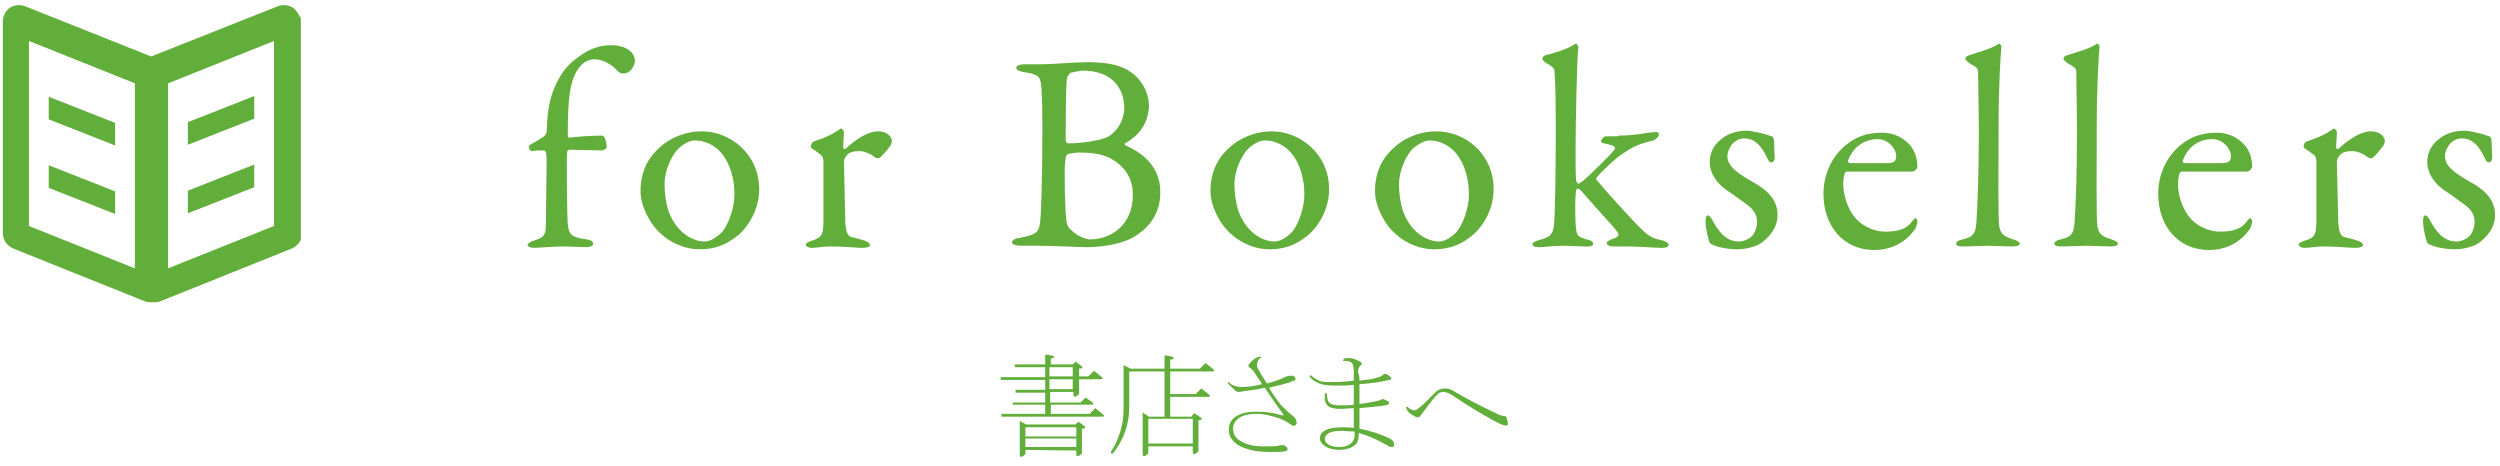 <?xml version="1.0" encoding="utf-8"?>
<!-- Generator: Adobe Illustrator 20.0.0, SVG Export Plug-In . SVG Version: 6.00 Build 0)  -->
<svg version="1.1" id="レイヤー_1" xmlns="http://www.w3.org/2000/svg" xmlns:xlink="http://www.w3.org/1999/xlink" x="0px"
	 y="0px" viewBox="0 0 354 66" style="enable-background:new 0 0 354 66;" xml:space="preserve">
<style type="text/css">
	.st0{fill:#62AE3A;}
	.st1{clip-path:url(#SVGID_2_);}
</style>
<g>
	<path class="st0" d="M85.3,19.2c0.3,0,0.6,0.8,0.6,1.7c0,0.1-0.4,0.4-0.6,0.4c-0.3,0-4.3-0.1-4.7-0.1c-0.1,0-0.3,0.2-0.3,0.3
		c-0.1,0.8,0,9.6,0.1,10.3c0.2,1.4,0.4,1.8,2.7,2.1c0.7,0.1,0.9,0.4,0.9,0.6c0,0.4-0.6,0.5-1,0.5c-0.5,0-2.3-0.1-3.3-0.1
		c-1.4,0-3.6,0.2-4,0.2c-0.6,0-1-0.2-1-0.4s0.4-0.5,0.8-0.6c1.7-0.5,1.8-0.9,1.8-2.7c0-1.6,0.1-6.5,0.1-8.6c0-1.4-0.2-1.5-0.4-1.5
		c-0.4,0-1.2,0-1.7,0.1c-0.2,0-0.5-0.4-0.4-0.7c0-0.2,1-0.6,2-1.3c0.3-0.2,0.5-0.5,0.5-0.7c0.1-2.4,0.3-4.3,1-6
		c0.8-2,1.8-3.5,3.6-4.7c1.6-1.2,3.1-1.6,4.6-1.6c0.8,0,1.9,0.2,2.6,0.8c0.4,0.3,0.7,0.9,0.7,1.4c0,0.6-0.5,1.5-1.1,1.7
		c-0.2,0.1-0.5,0.1-0.7,0.1c-0.3,0-0.5-0.2-1.1-0.8c-0.8-0.7-1.8-1.2-2.8-1.2s-1.8,0.5-2.5,1.6c-1,1.7-1.3,3.9-1.3,9.1
		c0,0.2,0.1,0.4,0.2,0.4C83,19.2,85.1,19.2,85.3,19.2z"/>
	<path class="st0" d="M107.5,26.8c0,3.3-2,5.9-3.5,6.9c-1.6,1.2-3.2,1.6-5,1.6s-3.9-0.8-5.3-2.1c-1.7-1.4-3-4.1-3-6.1
		c0-3.1,1.3-5,2.8-6.3c1.2-1.1,3.3-2.2,5.9-2.2C103.4,18.6,107.5,21.8,107.5,26.8z M96.1,21c-1,1-2,3.1-2,5.1c0,1.3,0.2,2.6,0.5,3.6
		c1,3,3.3,4.5,5.2,4.5c0.4,0,1.3-0.2,2.4-1.3c1-1.1,1.8-3.6,1.8-5.3c0-2.1-0.5-4.4-2-6.1c-0.9-1-2.3-1.6-3.4-1.6
		C97.8,19.8,96.9,20.3,96.1,21z"/>
	<path class="st0" d="M115.3,20c1.3-0.4,2.6-1,3-1.3c0.5-0.3,0.7-0.5,0.8-0.5c0.2,0,0.4,0.4,0.4,0.5c0,0.7-0.1,1.4-0.1,2.2
		c0,0.2,0.2,0.2,0.3,0.2c1.6-1.5,3.3-2.5,4.6-2.5c1.6,0,2,1,2,1.4c0,0.1-0.1,0.4-0.2,0.6c-0.4,0.6-1.4,1.7-1.6,1.8
		c-0.1,0-0.4,0-0.6-0.1c-0.4-0.4-1.4-0.9-2.2-0.9c-0.7,0-1.4,0.1-1.8,0.6c-0.3,0.3-0.4,0.7-0.4,0.9c0,0.8,0.2,8.1,0.2,8.7
		c0.1,1.2,0.3,1.9,1,2c0.5,0.1,1.2,0.3,1.8,0.5c0.6,0.2,0.7,0.5,0.7,0.6c0,0.2-0.4,0.4-1,0.4c-1,0-2.4-0.2-4.7-0.2
		c-1.2,0-1.7,0.2-2.6,0.2c-0.4,0-0.8-0.2-0.8-0.5c0-0.2,0.5-0.4,0.8-0.5c1.6-0.5,1.7-0.9,1.7-3.3c0-1,0-5,0-7.7c0-0.4,0-0.9-0.4-1.2
		c-1-0.8-1.4-0.9-1.4-1.1C114.8,20.6,114.9,20.2,115.3,20z"/>
	<path class="st0" d="M159.3,20.3c-0.1,0,0,0.3,0.1,0.3c2,0.9,4.9,2.7,4.9,6.6c0,2.8-1.3,4.7-3.2,6c-1.9,1.4-5.2,1.8-7.2,1.8
		c-1.1,0-5-0.2-6.8-0.2c-0.9,0-1.9,0-2.6,0c-0.6,0-1.2-0.2-1.2-0.5s0.6-0.6,1-0.6c2.8-0.5,2.8-1,3-2.4c0.1-0.8,0.3-5.2,0.3-13.2
		c0-3.5-0.1-5.7-0.2-6.3c-0.2-0.9-0.3-1.3-2.5-1.6c-0.5-0.1-1-0.3-1-0.6s0.5-0.5,1.1-0.5h2.7c1.3,0,4.7-0.3,6.4-0.3
		c2.4,0,4.5,0.4,5.7,1.2c2,1.2,2.9,3.3,2.9,5.1C162.5,18.1,160.7,19.5,159.3,20.3z M157.2,22.4c-1.1-0.6-2.8-0.8-4.3-0.8
		c-0.9,0-1.7,0.2-1.8,0.3c-0.1,0.1-0.2,0.3-0.3,1.2c-0.1,1.4,0,6.7,0.2,8.1c0,0.3,0.2,1,0.6,1.3c0.8,0.9,2.2,1.4,2.7,1.4
		c3.4,0,6.1-2.4,6.1-6.2C160.5,25.2,159.1,23.4,157.2,22.4z M153.3,10c-0.2,0-1.3,0.2-1.7,0.3c-0.1,0-0.4,0.5-0.5,0.6
		c-0.1,0.6-0.2,2.4-0.2,8.9c0,0.2,0.1,0.5,0.4,0.5c1.8,0,4.7-0.4,5.7-1c1.3-0.8,2.2-2.4,2.2-4.1C159.1,12,157,10,153.3,10z"/>
	<path class="st0" d="M188.2,26.8c0,3.3-2,5.9-3.5,6.9c-1.6,1.2-3.2,1.6-5,1.6s-3.9-0.8-5.3-2.1c-1.7-1.4-3-4.1-3-6.1
		c0-3.1,1.3-5,2.8-6.3c1.2-1.1,3.3-2.2,5.9-2.2C184.1,18.6,188.2,21.8,188.2,26.8z M176.8,21c-1,1-2,3.1-2,5.1
		c0,1.3,0.2,2.6,0.5,3.6c1,3,3.3,4.5,5.2,4.5c0.4,0,1.3-0.2,2.4-1.3c1-1.1,1.8-3.6,1.8-5.3c0-2.1-0.5-4.4-2-6.1
		c-0.9-1-2.3-1.6-3.4-1.6C178.5,19.8,177.6,20.3,176.8,21z"/>
	<path class="st0" d="M211.5,26.8c0,3.3-2,5.9-3.5,6.9c-1.6,1.2-3.2,1.6-5,1.6s-3.9-0.8-5.3-2.1c-1.7-1.4-3-4.1-3-6.1
		c0-3.1,1.3-5,2.8-6.3c1.2-1.1,3.3-2.2,5.9-2.2C207.5,18.6,211.5,21.8,211.5,26.8z M200.1,21c-1,1-2,3.1-2,5.1
		c0,1.3,0.2,2.6,0.5,3.6c1,3,3.3,4.5,5.2,4.5c0.4,0,1.3-0.2,2.4-1.3c1-1.1,1.8-3.6,1.8-5.3c0-2.1-0.5-4.4-2-6.1
		c-0.9-1-2.3-1.6-3.4-1.6C201.9,19.8,201,20.3,200.1,21z"/>
	<path class="st0" d="M229.2,19.2c2.6,0,4.1-0.5,5.4-0.5c0.2,0,0.3,0.2,0.3,0.3c0,0.5-0.6,0.8-0.8,0.9c-2.2,0.5-2.9,0.9-4.7,2.1
		c-1.2,0.9-3.1,2.8-3.3,3.1c-0.1,0.2-0.1,0.3,0,0.4c1.4,1.7,5.2,5.9,6.5,7.1c0.7,0.7,1.4,1.2,2.7,1.4c0.7,0.2,1,0.5,1,0.6
		c0,0.4-0.5,0.5-1,0.5c-0.9,0-2.9-0.2-5-0.2h-1.8c-0.6,0-1-0.2-1-0.5c0-0.2,0.4-0.4,0.9-0.6c0.8-0.2,1-0.6,0.5-1.1
		c-0.4-0.6-2.5-2.8-4.5-5.1c-0.4-0.5-0.8-0.9-1-0.9s-0.2,0.2-0.2,0.3c-0.2,0.5-0.2,4.4,0,5.6c0.1,0.8,0.4,1,1.5,1.3
		c0.5,0.1,0.9,0.3,0.9,0.6c0,0.4-0.5,0.4-1,0.4c-1,0-2.3-0.1-3.3-0.1c-1.4,0-2.5,0.2-3.4,0.2c-0.5,0-0.9-0.1-0.9-0.4
		c0-0.3,0.4-0.4,0.9-0.6c1.6-0.4,1.9-0.8,2.1-1.8c0.2-0.8,0.3-8.4,0.3-13.8c0-5.2-0.1-7.4-0.2-8.5c0-0.1-0.1-0.4-1.2-1
		c-0.3-0.2-0.5-0.4-0.5-0.6c0-0.2,0.2-0.4,0.5-0.5c0.4-0.1,2.4-0.6,3.5-1.2c0.4-0.2,0.6-0.4,0.8-0.4c0.1,0,0.3,0.4,0.3,0.5
		c-0.2,1-0.4,11.3-0.4,14.8c0,1.6,0,3.7,0.1,4.1c0.1,0.2,0.1,0.4,0.3,0.4s0.5-0.3,0.8-0.5c1.3-1.2,3.5-3.3,4.3-4.3
		c0.2-0.2,0.3-0.6-1.5-0.9c-0.2,0-0.4-0.2-0.4-0.3c0-0.2,0.4-0.7,0.7-0.7h1.8V19.2z"/>
	<path class="st0" d="M249.6,18.9c0.4,0.1,1.2,0.4,1.3,0.4s0.3,0.3,0.3,0.6c0,0.7,0.1,2.1,0.1,2.4c0,0.4-0.2,0.7-0.5,0.7
		c-0.2,0-0.4-0.2-0.6-0.7c-0.9-1.9-1.9-2.7-3.2-2.7c-1.6,0-2.4,1.6-2.4,2.5c0,1.4,1.3,2.4,4,3.9c2.2,1.3,3.1,2.7,3.1,4.5
		c0,1.8-1.3,3.2-2.3,3.9c-0.7,0.5-2.1,0.9-3.4,0.9c-1.2,0-3.2-0.3-3.9-0.9c-0.1-0.2-0.6-1.9-0.6-3.1c0-0.4,0.1-0.8,0.3-0.8
		c0.3,0,0.6,0.5,0.8,0.9c1.1,2,2.2,2.8,3.7,2.8c0.5,0,1.2-0.3,1.6-0.6c0.6-0.5,0.9-1.4,0.9-2.2c0-1.1-0.6-1.9-1.8-2.7
		c-1-0.7-1.2-0.9-2.4-1.7c-1.2-0.8-2.5-2.2-2.5-4.1c0-1.4,0.7-2.7,2.2-3.6c0.8-0.5,1.8-0.8,3.2-0.8
		C248.3,18.6,249.1,18.8,249.6,18.9z"/>
	<path class="st0" d="M270.1,20.2c0.9,0.8,1.4,2,1.4,3.4c0,0.2-0.3,0.7-0.8,0.7c-0.4,0-7.3,0-9.2,0c-0.1,0-0.3,0.2-0.3,0.3
		c-0.1,0.3-0.2,1-0.2,1.4c0,1.6,0.6,3.4,1.5,4.6s2.6,2.2,4.5,2.2c1.8,0,3-0.4,3.7-1.4c0.2-0.2,0.4-0.5,0.5-0.5
		c0.2,0,0.3,0.3,0.3,0.5c0,0.3-0.2,0.8-0.3,1c-1.4,2-3.5,3-5.8,3c-4.3,0-7.2-3.3-7.2-8c0-3.2,1.7-6.4,4.8-7.9c1-0.5,2.4-0.7,3.1-0.7
		C267.6,18.7,269.1,19.2,270.1,20.2z M261.7,22.7c-0.1,0.2,0.1,0.4,0.2,0.4c1,0,3.2,0,5.2,0c1,0,1.4-0.2,1.4-1
		c0-1.1-1.2-2.4-2.6-2.4C264,19.7,262.4,20.8,261.7,22.7z"/>
	<path class="st0" d="M278.9,7.8c1.8-0.6,3.1-0.9,4.1-1.6c0.1-0.1,0.4,0.2,0.4,0.4c-0.1,1-0.4,5.5-0.4,10.9c0,5.9-0.1,13.5,0.1,14.6
		c0.2,0.8,0.3,1.3,2,1.8c0.6,0.2,0.9,0.4,0.9,0.6c0,0.3-0.6,0.4-1,0.4c-1,0-2.7-0.1-3.4-0.1c-0.9,0-2.7,0.1-3.5,0.1
		s-1.1-0.1-1.1-0.4c0-0.3,0.4-0.5,0.9-0.6c1.8-0.4,1.9-1.1,2-3.1c0.1-1.5,0.3-5.9,0.3-12.2c0-3-0.1-7.2-0.1-8.4c0-0.3,0-0.6-1-1.1
		c-0.7-0.5-0.8-0.6-0.8-0.8S278.5,7.9,278.9,7.8z"/>
	<path class="st0" d="M292.8,7.8c1.8-0.6,3.1-0.9,4.1-1.6c0.1-0.1,0.4,0.2,0.4,0.4c-0.1,1-0.4,5.5-0.4,10.9c0,5.9-0.1,13.5,0.1,14.6
		c0.2,0.8,0.3,1.3,2,1.8c0.6,0.2,0.9,0.4,0.9,0.6c0,0.3-0.6,0.4-1,0.4c-1,0-2.7-0.1-3.4-0.1c-0.9,0-2.7,0.1-3.5,0.1
		s-1.1-0.1-1.1-0.4c0-0.3,0.4-0.5,0.9-0.6c1.8-0.4,1.9-1.1,2-3.1c0.1-1.5,0.3-5.9,0.3-12.2c0-3-0.1-7.2-0.1-8.4c0-0.3,0-0.6-1-1.1
		c-0.7-0.5-0.8-0.6-0.8-0.8S292.3,7.9,292.8,7.8z"/>
	<path class="st0" d="M317.5,20.2c0.9,0.8,1.4,2,1.4,3.4c0,0.2-0.3,0.7-0.8,0.7c-0.4,0-7.3,0-9.2,0c-0.1,0-0.3,0.2-0.3,0.3
		c-0.1,0.3-0.2,1-0.2,1.4c0,1.6,0.6,3.4,1.5,4.6s2.6,2.2,4.5,2.2c1.8,0,3-0.4,3.7-1.4c0.2-0.2,0.4-0.5,0.5-0.5
		c0.2,0,0.3,0.3,0.3,0.5c0,0.3-0.2,0.8-0.3,1c-1.4,2-3.5,3-5.8,3c-4.3,0-7.2-3.3-7.2-8c0-3.2,1.7-6.4,4.8-7.9c1-0.5,2.4-0.7,3.1-0.7
		C315,18.7,316.5,19.2,317.5,20.2z M309.1,22.7c-0.1,0.2,0.1,0.4,0.2,0.4c1,0,3.2,0,5.2,0c1,0,1.4-0.2,1.4-1c0-1.1-1.2-2.4-2.6-2.4
		C311.3,19.7,309.8,20.8,309.1,22.7z"/>
	<path class="st0" d="M326.7,20c1.3-0.4,2.6-1,3-1.3c0.5-0.3,0.7-0.5,0.8-0.5c0.2,0,0.4,0.4,0.4,0.5c0,0.7-0.1,1.4-0.1,2.2
		c0,0.2,0.2,0.2,0.3,0.2c1.6-1.5,3.3-2.5,4.6-2.5c1.6,0,2,1,2,1.4c0,0.1-0.1,0.4-0.2,0.6c-0.4,0.6-1.4,1.7-1.6,1.8
		c-0.1,0-0.4,0-0.6-0.1c-0.4-0.4-1.4-0.9-2.2-0.9c-0.7,0-1.4,0.1-1.8,0.6c-0.3,0.3-0.4,0.7-0.4,0.9c0,0.8,0.2,8.1,0.2,8.7
		c0.1,1.2,0.3,1.9,1,2c0.5,0.1,1.2,0.3,1.8,0.5c0.6,0.2,0.7,0.5,0.7,0.6c0,0.2-0.4,0.4-1,0.4c-1,0-2.4-0.2-4.7-0.2
		c-1.2,0-1.7,0.2-2.6,0.2c-0.4,0-0.8-0.2-0.8-0.5c0-0.2,0.5-0.4,0.8-0.5c1.6-0.5,1.7-0.9,1.7-3.3c0-1,0-5,0-7.7c0-0.4,0-0.9-0.4-1.2
		c-1-0.8-1.4-0.9-1.4-1.1C326.2,20.6,326.2,20.2,326.7,20z"/>
	<path class="st0" d="M351.2,18.9c0.4,0.1,1.2,0.4,1.3,0.4c0.1,0,0.3,0.3,0.3,0.6c0,0.7,0.1,2.1,0.1,2.4c0,0.4-0.2,0.7-0.5,0.7
		c-0.2,0-0.4-0.2-0.6-0.7c-0.9-1.9-1.9-2.7-3.2-2.7c-1.6,0-2.4,1.6-2.4,2.5c0,1.4,1.3,2.4,4,3.9c2.2,1.3,3.1,2.7,3.1,4.5
		c0,1.8-1.3,3.2-2.3,3.9c-0.7,0.5-2.1,0.9-3.4,0.9c-1.2,0-3.2-0.3-3.9-0.9c-0.1-0.2-0.6-1.9-0.6-3.1c0-0.4,0.1-0.8,0.3-0.8
		c0.3,0,0.6,0.5,0.8,0.9c1.1,2,2.2,2.8,3.7,2.8c0.5,0,1.2-0.3,1.6-0.6c0.6-0.5,0.9-1.4,0.9-2.2c0-1.1-0.6-1.9-1.8-2.7
		c-1-0.7-1.2-0.9-2.4-1.7c-1.2-0.8-2.5-2.2-2.5-4.1c0-1.4,0.7-2.7,2.2-3.6c0.8-0.5,1.8-0.8,3.2-0.8C350,18.6,350.8,18.8,351.2,18.9z
		"/>
</g>
<g>
	<path class="st0" d="M148.7,57h4.3l0.7-0.7l0.9,0.6c0.3,0.2,0.3,0.4,0,0.4h-5.8v1.3h5.5l0.8-0.8l1,0.8c0.3,0.2,0.3,0.4,0,0.4h-14.3
		v-0.4h6.2v-1.3h-4.6V57h4.6v-1.4h-4.2v-0.4h4.2v-1.4h-6.3v-0.4h6.3V52h-4.3v-0.4h4.3v-1.4l0.7,0.1c0.7,0.1,0.8,0.3,0.1,0.5v0.8h3.1
		l0.4-0.4l0.8,0.6c0.3,0.2,0.2,0.4-0.3,0.4v1.1h1.3l0.8-0.8l1,0.8c0.3,0.2,0.3,0.4,0,0.4h-3.1v2.1c-0.5,0.5-0.8,0.5-0.8,0.1v-0.4
		h-3.3L148.7,57L148.7,57z M145.2,63.7v0.6c-0.5,0.5-0.8,0.5-0.8,0.1v-4.8l0.9,0.5h7l0.4-0.4l0.8,0.6c0.3,0.2,0.2,0.4-0.3,0.4v3.5
		c-0.5,0.5-0.8,0.5-0.8,0.1v-0.5L145.2,63.7L145.2,63.7z M152.4,60.5h-7.2v1.3h7.2V60.5z M152.4,62.1h-7.2v1.2h7.2V62.1z M151.9,52
		h-3.3v1.3h3.3V52z M151.9,53.7h-3.3v1.4h3.3V53.7z"/>
	<path class="st0" d="M161.8,58.4l0.9,0.6h2.2v-6.4h-5v5.1c0,2.4-0.8,4.6-2.3,6.5c-0.2,0.1-0.3,0.1-0.3-0.2c1.2-1.9,1.8-3.9,1.8-6.1
		v-6.2l1,0.5h4.8v-1.9l1.1,0.2c0.3,0.2,0.3,0.4-0.3,0.4v1.3h4.2l0.8-0.8l1,0.8c0.3,0.2,0.3,0.4,0,0.4h-6v3.2h3.6l0.8-0.8l1,0.8
		c0.3,0.2,0.3,0.4,0,0.4h-5.4V59h3l0.4-0.5l0.9,0.6c0.3,0.2,0.2,0.4-0.3,0.4v4.4c-0.5,0.5-0.8,0.5-0.8,0.1v-0.8h-6.3v1
		c-0.5,0.5-0.8,0.5-0.8,0.1L161.8,58.4L161.8,58.4z M168.9,62.8v-3.5h-6.3v3.5H168.9z"/>
	<path class="st0" d="M182.6,58.5c0.2,0.2,0.4,0.3,0.6,0.5c0.1,0.1,0.2,0.2,0.3,0.4c0.1,0.3,0.1,0.5,0.1,0.6
		c-0.2,0.3-0.4,0.4-0.7,0.2c-0.7-0.5-1.4-0.9-2.2-1.1c-1-0.3-1.9-0.5-2.7-0.5c-1.4,0-2.4,0.3-2.9,0.9c-0.3,0.3-0.5,0.7-0.5,1.1
		c0,0.7,0.2,1.2,0.7,1.6c0.8,0.6,1.9,1,3.4,1c1.3,0,2,0,2.4-0.1c0.3-0.1,0.6-0.1,0.8,0s0.4,0.3,0.4,0.4c0.1,0.2,0,0.3-0.3,0.4
		c-0.5,0.1-1.2,0.1-2.1,0.1c-1.1,0-2.1-0.1-2.9-0.3c-1-0.3-1.8-0.6-2.3-1.2c-0.5-0.5-0.7-1-0.7-1.6c0-0.7,0.2-1.2,0.6-1.6
		c0.7-0.7,1.8-1,3.2-1c0.6,0,1.2,0,1.8,0.1c0.9,0.1,1.5,0.3,1.9,0.4c0.3,0.1,0.3,0,0.1-0.3c-0.9-1.2-1.7-2.4-2.5-3.6
		c-1.2,0.3-2.3,0.4-3.1,0.5c-0.3,0.1-0.4,0.1-0.6,0.1c-0.2,0-0.4-0.1-0.6-0.3c-0.5-0.5-0.8-0.8-0.9-0.9c-0.1-0.2,0-0.3,0.2-0.1
		c0.4,0.4,1,0.6,1.7,0.6c0.8,0,1.7-0.1,2.9-0.4c-0.2-0.4-0.6-0.9-1.1-1.7c-0.2-0.3-0.4-0.5-0.6-0.6c-0.3-0.2-0.3-0.4,0-0.7
		c0.4-0.5,0.9-0.8,1.3-0.9c0.3,0,0.4,0.1,0.2,0.2c-0.3,0.1-0.4,0.4-0.5,0.9c0,0.2,0,0.5,0.3,0.9c0.4,0.8,0.8,1.3,1.1,1.8
		c0.8-0.2,1.7-0.5,2.8-1c0.2-0.1,0.5-0.1,0.8-0.1c0.2,0,0.3,0.1,0.4,0.3c0.1,0.1,0.1,0.3-0.2,0.4c-0.6,0.3-1.8,0.6-3.5,1
		c0.4,0.7,1,1.6,1.8,2.6C181.9,57.8,182.3,58.3,182.6,58.5z"/>
	<path class="st0" d="M192.5,53.9c1-0.1,1.8-0.2,2.4-0.4c0.4-0.1,0.7-0.2,0.9-0.4s0.4-0.2,0.6-0.1c0.3,0.2,0.4,0.3,0.5,0.4
		c0.2,0.2,0.1,0.4-0.2,0.4c-1.2,0.3-2.6,0.5-4.2,0.6c0,0.9,0,1.8,0,2.8c0.8-0.1,1.5-0.2,1.9-0.3c0.6-0.1,1-0.2,1.1-0.3
		c0.2-0.1,0.4-0.1,0.6,0c0.2,0.1,0.4,0.2,0.5,0.3c0.2,0.1,0.1,0.3-0.1,0.4c-0.1,0.1-0.5,0.1-1,0.2c-1.1,0.1-2.1,0.2-3,0.3
		c0,1,0,2,0,2.9c1.6,0.3,3.1,0.8,4.3,1.4c0.4,0.2,0.6,0.5,0.6,0.9c0,0.2-0.1,0.3-0.3,0.3c-0.1,0-0.3,0-0.6-0.2
		c-1.4-0.8-2.7-1.4-4.1-1.8c0,0.7-0.1,1.3-0.4,1.6c-0.5,0.5-1.3,0.8-2.4,0.8c-1,0-1.8-0.3-2.3-0.8c-0.3-0.3-0.4-0.5-0.4-0.9
		s0.2-0.7,0.5-0.9c0.5-0.4,1.5-0.6,2.8-0.6c0.3,0,0.8,0,1.5,0.1c0-0.9,0-1.8,0-2.8c-0.6,0-1.3,0.1-1.9,0.1c-0.7,0-1.2-0.1-1.6-0.3
		c-0.5-0.3-0.7-0.9-0.6-1.8c0.1-0.2,0.2-0.2,0.3,0c0,0.6,0.1,1,0.3,1.2c0.3,0.3,0.8,0.4,1.6,0.4c0.7,0,1.4,0,1.9-0.1
		c0-0.9,0-1.8,0-2.8c-0.8,0.1-1.7,0.1-2.8,0.1c-0.8,0-1.4-0.1-1.8-0.2c-0.6-0.2-1.2-0.5-1.6-1c-0.1-0.3-0.1-0.3,0.2-0.2
		c0.4,0.4,0.9,0.6,1.3,0.8c0.3,0.1,1,0.1,2.1,0.1c0.8,0,1.7-0.1,2.6-0.2c0-0.3,0-0.7,0-1.1c0-0.7-0.1-1.1-0.2-1.3
		c-0.2-0.3-0.6-0.4-1.1-0.4c-0.3,0-0.3,0-0.1-0.3c0.2-0.1,0.5-0.1,0.8-0.1c0.4,0,0.9,0.2,1.5,0.5c0.3,0.2,0.3,0.4,0,0.6
		c-0.2,0.2-0.3,0.5-0.3,0.9C192.5,53.2,192.5,53.5,192.5,53.9z M190,61c-0.8,0-1.4,0.1-1.8,0.3c-0.4,0.2-0.6,0.5-0.6,0.9
		c0,0.3,0.2,0.6,0.6,0.8c0.4,0.2,0.9,0.3,1.4,0.3c0.8,0,1.3-0.2,1.8-0.6c0.3-0.3,0.5-0.8,0.4-1.6C190.9,61.1,190.2,61,190,61z"/>
	<path class="st0" d="M211.4,59.5c-1.6-0.9-3.5-2-5.7-3.5c-0.5-0.3-0.9-0.5-1.3-0.5c-0.4,0-0.7,0.1-0.9,0.4
		c-0.2,0.2-0.6,0.6-1.1,1.3c-0.6,0.8-1,1.3-1.2,1.6s-0.4,0.4-0.8,0.2c-0.8-0.4-1.2-0.8-1.3-1.3c0-0.1,0.1-0.1,0.2-0.1
		c0.5,0.5,0.9,0.6,1.3,0.4c0.3-0.2,0.7-0.5,1.3-1.1c0.5-0.5,1-1,1.4-1.4c0.3-0.3,0.8-0.5,1.3-0.5c0.4,0,0.8,0.1,1.3,0.4
		c1.8,1.1,3.8,2.1,5.9,3.1c0.5,0.3,0.9,0.4,1.2,0.4c0.2,0,0.4,0.2,0.4,0.5c0.1,0.3,0.1,0.5,0.1,0.6c0,0.3-0.2,0.3-0.5,0.2
		C212.7,60.2,212.2,59.9,211.4,59.5z"/>
</g>
<g id="book.psd_1_">
	<g>
		<defs>
			<rect id="SVGID_1_" x="0.4" y="0.7" width="42.2" height="42.2"/>
		</defs>
		<clipPath id="SVGID_2_">
			<use xlink:href="#SVGID_1_"  style="overflow:visible;"/>
		</clipPath>
		<g id="シェイプ_1" class="st1">
			<g>
				<path class="st0" d="M16.3,17.4l-9.4-3.7v3.2l9.4,3.7V17.4z M16.3,27.1l-9.4-3.7v3.2l9.4,3.7V27.1z M36,13.6l-9.4,3.7v3.2
					l9.4-3.7V13.6z M41.5,1.1c-0.6-0.4-1.5-0.5-2.2-0.2L21.4,8L3.6,0.9C2.9,0.6,2,0.7,1.4,1.1s-1,1.2-1,1.9v30c0,1,0.6,1.8,1.5,2.2
					l18.7,7.5c0,0,0.4,0.1,0.5,0.1s0.3,0,0.5,0s0.3,0,0.5,0c0.1,0,0.5-0.1,0.5-0.1l18.7-7.5c0.9-0.4,1.5-1.2,1.5-2.2V3.1
					C42.5,2.3,42.1,1.6,41.5,1.1z M19.1,38l-15-6V5.8l15,6V38z M38.8,32l-15,6V11.8l15-6V32z M36,23.3L26.6,27v3.2l9.4-3.7V23.3z"/>
			</g>
		</g>
	</g>
</g>
</svg>
